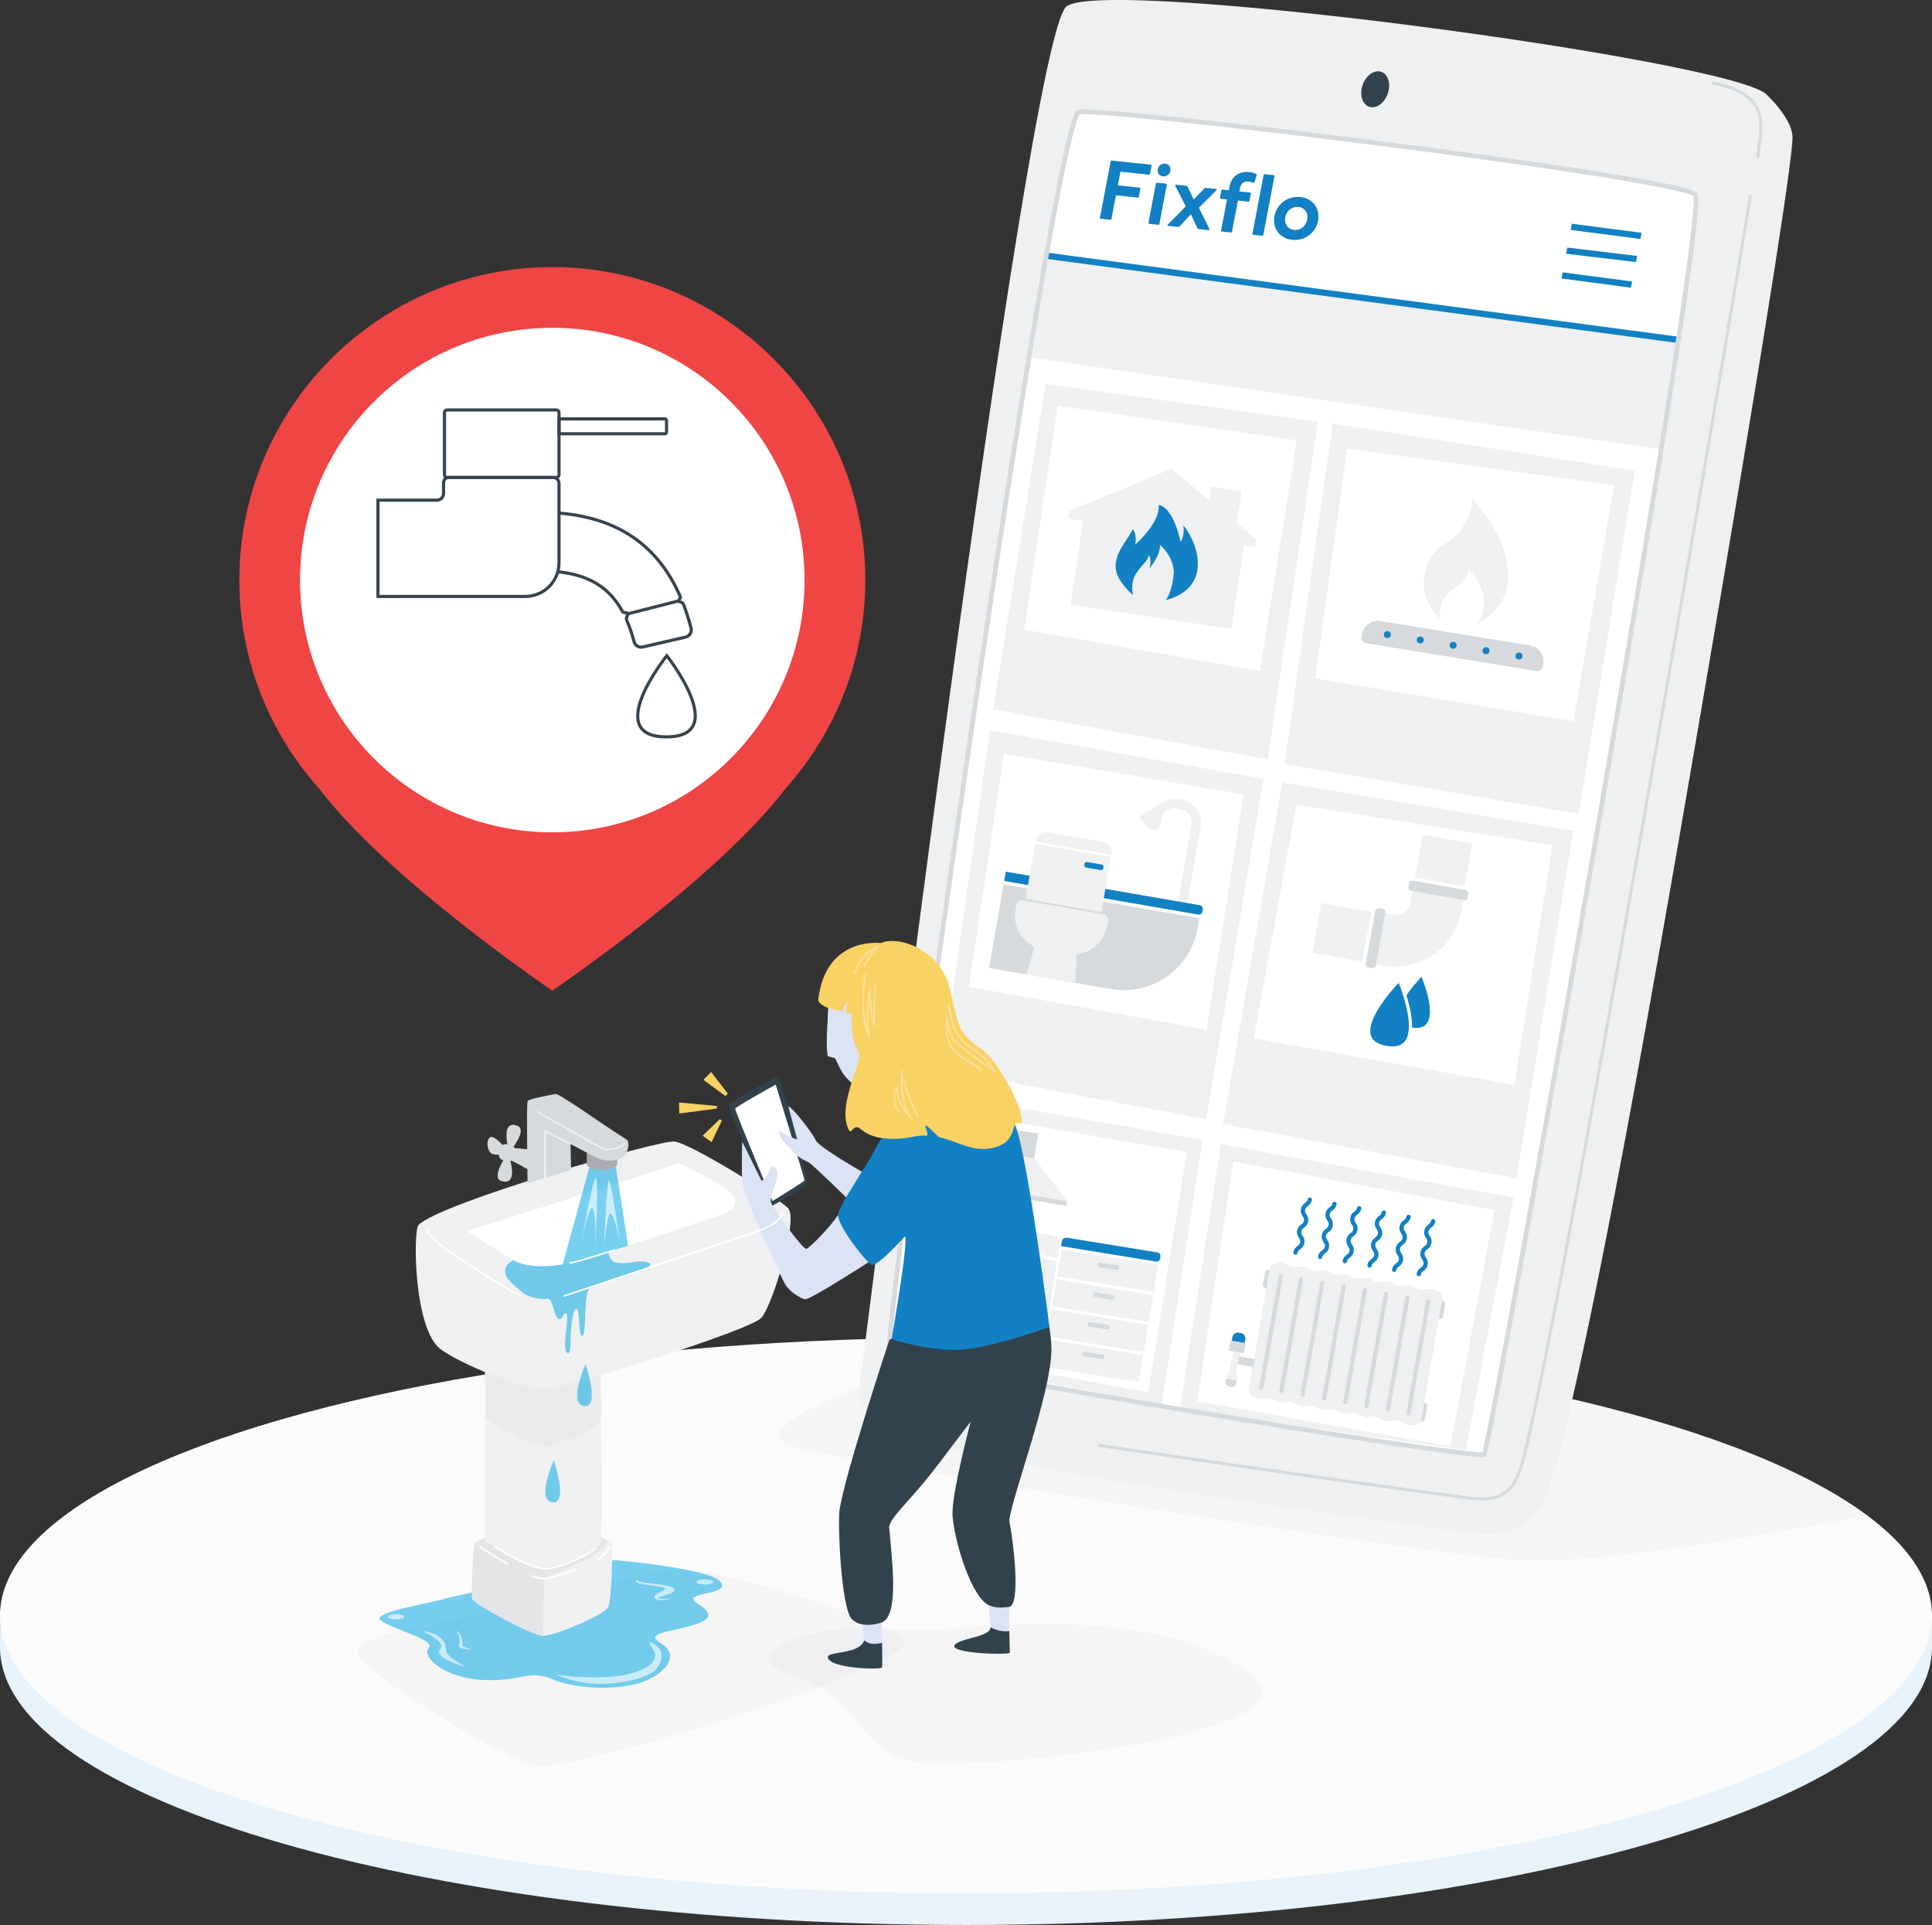 <?xml version="1.0" encoding="UTF-8"?><svg xmlns="http://www.w3.org/2000/svg" xmlns:xlink="http://www.w3.org/1999/xlink" viewBox="0 0 1228.12 1223.7"><rect x="0" y="0" width="1228.12" height="1223.7" fill="#333333" stroke="none"/><defs><clipPath id="clippath"><path d="m999.68,139.77c-.28.52-8.26,43.52-8.26,43.52l44.14,5.55,9.33-47.63-45.21-1.45Z" fill="none" stroke-width="0"/></clipPath></defs><g isolation="isolate"><g id="Layer_2"><g id="Layer_3"><path d="m1228.12,1047.02c0,97.57-274.92,176.67-614.06,176.67S0,1144.6,0,1047.02C0,1040.78.1,1023.93.1,1023.93c32.1-88.89,296.51-153.58,613.96-153.58s579.44,68.49,614.06,156.61v20.06Z" fill="#e7f2fa" stroke-width="0"/><ellipse cx="614.06" cy="1026.96" rx="614.06" ry="176.67" fill="#fbfbfb" stroke-width="0"/><path d="m624.09,850.32l-77.73,31.25s-74.17,27.81-43.82,37.57c30.35,9.76,392.29,67.51,460.8,72.57,48.77,3.6,162.31-16.53,223.67-28.42-87.68-65.26-306.15-111.78-562.92-112.97Z" fill="#31424d" mix-blend-mode="multiply" opacity=".03" stroke-width="0"/><path d="m524.62,1036.86c-25.93,5.53-56.19,16.78-18.86,28.94,37.33,12.16,41.27,44.06,70.2,53.25,28.94,9.19,276.15-15.05,217.44-56.44-58.71-41.39-164.97-29.12-194.78-26.98s-55.79-2.66-74.01,1.23Z" fill="#31424d" mix-blend-mode="multiply" opacity=".03" stroke-width="0"/><path d="m677.95,4.08c24.43-19.14,421.99,34,444.9,55.91,7.02,6.72,15.67,17.23,16.58,26.22,1.41,13.98-35.02,232.81-72.18,447.41-29.59,170.86-60.81,338.42-80.51,406.02-10.63,36.49-30.79,37.81-58.07,34.13-81.15-10.94-236.78-31.62-342.02-56.32-31.35-7.36-41.86-26.06-40.3-35.9,2.94-18.63,105.65-857.16,131.59-877.48Z" fill="#eff0f1" stroke-width="0"/><path d="m1112.72,124.1c-3.77,25.51-114.48,680.57-142.83,797.3-5.55,22.87-10.3,34.22-36.43,30.83-68.13-8.83-235.33-33.44-235.33-33.44" fill="none" stroke="#d6dadc" stroke-miterlimit="10" stroke-width="2"/><path d="m685.34,71.5c4.23-5.24,375.73,40.25,392.32,52.04,10,7.1-130.19,797.56-134.3,801.11-4.11,3.55-372.39-56.65-377.91-64.31-5.51-7.66,101.47-766.04,119.89-788.84Z" fill="#fff" stroke-width="0"/><ellipse cx="874.24" cy="56.79" rx="11.75" ry="8.45" transform="translate(534.03 864.12) rotate(-70.87)" fill="#31424d" stroke-width="0"/><g clip-path="url(#clippath)"><line x1="995.74" y1="143.79" x2="1055.39" y2="151.55" fill="none" stroke="#1281c4" stroke-miterlimit="10" stroke-width="4"/><line x1="992.52" y1="158.92" x2="1058.7" y2="166.87" fill="none" stroke="#1281c4" stroke-miterlimit="10" stroke-width="4"/><line x1="989.2" y1="174.59" x2="1065.58" y2="184.66" fill="none" stroke="#1281c4" stroke-miterlimit="10" stroke-width="4"/></g><path d="m766.28,119.41l6.89.73c.32.03.44.42.2.66l-11.26,11.22,6.69,13.55c.17.34-.14.75-.52.71l-6.61-.7c-.18-.02-.33-.13-.41-.29l-4.21-9.06-7.37,7.84c-.13.14-.32.21-.5.19l-6.74-.71c-.32-.03-.44-.42-.2-.66l11.52-11.75-6.69-13.12c-.14-.28.11-.63.43-.6l6.92.73c.18.02.33.12.4.28l4,8.4,6.95-7.25c.13-.14.31-.21.49-.19Z" fill="#1280c3" stroke-width="0"/><path d="m786.91,127.51l-3.76,19.78c-.06.3-.35.53-.65.49l-5.85-.62c-.3-.03-.5-.31-.44-.61l3.76-19.78-4.02-.43c-.3-.03-.5-.31-.44-.61l.89-4.69c.06-.3.35-.53.65-.49l4.08.43.49-2.56c1.09-5.72,5.51-9.8,12.65-9.05,1.9.2,3.24.74,4.34,1.26.23.11.34.38.26.63l-1.52,4.7c-.08.25-.36.37-.58.27-.87-.43-1.87-.68-2.92-.79-2.71-.29-4.97.72-5.61,4.1l-.41,2.15,6.86.73c.3.03.5.31.44.61l-.89,4.69c-.06.3-.35.53-.65.49l-6.67-.71Z" fill="#1280c3" stroke-width="0"/><path d="m705.86,139.68l-6.21-.66c-.3-.03-.5-.3-.44-.61l6.82-35.86c.06-.3.35-.53.65-.49l24.91,2.63c.3.03.5.31.44.61l-1,5.27c-.06.3-.35.53-.65.49l-18.15-1.92-1.65,8.68,13.89,1.47c.3.03.5.3.44.61l-1,5.27c-.06.3-.35.53-.65.49l-13.89-1.47-2.85,14.99c-.06.3-.35.53-.65.49Z" fill="#1280c3" stroke-width="0"/><path d="m735.97,107.66c.45-2.37,2.39-3.86,4.74-3.61,2.35.25,3.69,2.06,3.24,4.45-.45,2.37-2.41,3.83-4.76,3.58-2.35-.25-3.67-2.05-3.21-4.42Z" fill="#1280c3" stroke-width="0"/><path d="m730.03,141.68l4.76-25.03c.06-.3.35-.53.65-.49l5.85.62c.3.03.5.31.44.61l-4.76,25.03c-.06.3-.35.53-.65.49l-5.85-.62c-.3-.03-.5-.31-.44-.61Z" fill="#1280c3" stroke-width="0"/><path d="m802.39,149.89l-5.83-.62c-.3-.03-.5-.31-.44-.61l7.12-37.45c.06-.31.35-.53.65-.5l5.83.62c.3.03.5.31.44.61l-7.12,37.45c-.06.31-.35.53-.65.5Z" fill="#1280c3" stroke-width="0"/><path d="m826.58,125.24c7.98.84,12.75,7.37,11.29,15.08-1.47,7.73-8.49,12.99-16.46,12.14-7.95-.84-12.76-7.35-11.29-15.08,1.47-7.7,8.51-12.98,16.46-12.14Zm-3.98,20.91c4.08.43,7.57-2.37,8.37-6.56.79-4.17-1.51-7.57-5.6-8.01-4.06-.43-7.57,2.36-8.36,6.53-.8,4.19,1.53,7.6,5.59,8.03Z" fill="#1280c3" stroke-width="0"/><polygon points="654.02 227.12 1056.02 285.65 1066.89 216.07 665.09 162.54 654.02 227.12" fill="#eff0f1" stroke-width="0"/><line x1="665.09" y1="162.54" x2="1066.89" y2="216.07" fill="none" stroke="#1281c4" stroke-miterlimit="10" stroke-width="4"/><path d="m1117.25,100.27c1.7-17.19,10.93-40.36-29.12-47.63" fill="none" stroke="#d6dadc" stroke-miterlimit="10" stroke-width="2"/><polygon points="664.65 244.06 837.77 268.04 805.84 482.68 631.32 451.04 664.65 244.06" fill="#eff0f1" stroke-width="0"/><polygon points="847.16 269.23 816.52 485.66 1003.56 517.38 1039.2 299.18 847.16 269.23" fill="#eff0f1" stroke-width="0"/><polygon points="672.37 257.88 824.34 279.92 800.9 426.61 651.15 400.24 672.37 257.88" fill="#fff" stroke-width="0"/><polygon points="856.36 285.17 836.08 431.2 1000.22 458.43 1025.93 308.43 856.36 285.17" fill="#fff" stroke-width="0"/><polygon points="629.21 464.18 803.21 495.16 766.74 711.55 598.64 680.02 629.21 464.18" fill="#eff0f1" stroke-width="0"/><polygon points="815.11 497.22 777.43 714.53 963.99 749.14 1000.11 528.05 815.11 497.22" fill="#eff0f1" stroke-width="0"/><polygon points="638.24 479.3 790.52 504.97 766.91 654.59 615.86 627.27 638.24 479.3" fill="#fff" stroke-width="0"/><polygon points="824.09 511.54 796.98 660.08 962.63 689.65 986.83 537.3 824.09 511.54" fill="#fff" stroke-width="0"/><polygon points="596.89 695.5 764.46 724.55 738.44 893.1 574.56 861.72 596.89 695.5" fill="#eff0f1" stroke-width="0"/><polygon points="776.04 727.32 749.96 895.87 931.81 921.79 962.1 761.34 776.04 727.32" fill="#eff0f1" stroke-width="0"/><polygon points="603.98 706.41 754.41 732.34 729.91 884.93 582.28 858.24 603.98 706.41" fill="#fff" stroke-width="0"/><polygon points="783.96 738.33 761.13 890.76 921.95 919.48 950.02 769.21 783.96 738.33" fill="#fff" stroke-width="0"/><polygon points="797.8 347.55 679.12 329.66 679.87 324.72 744.59 297.98 798.54 342.61 797.8 347.55" fill="#eff0f1" stroke-width="0"/><rect x="684.24" y="333.51" width="103.44" height="58.99" transform="translate(62.35 -105.67) rotate(8.57)" fill="#eff0f1" stroke-width="0"/><rect x="767.55" y="310.65" width="19.66" height="28.61" transform="translate(57.14 -112.27) rotate(8.57)" fill="#eff0f1" stroke-width="0"/><path d="m720.22,378.27s-2.11-7.6,2.09-13.87c4.2-6.26,7.05-7.37,8.08-11.62,0,0,1.96,3.55.26,8.47,0,0,6.65-7.24,6.84-14.87,0,0,10.01,8.6,8.47,20.06-1.54,11.46-4.94,14.97-4.94,14.97,0,0,17.34-3.13,20.03-18.44,2.69-15.31-8.83-29.12-8.83-29.12,0,0,1.1,6.68-1.8,10.65,0,0-4.01-21.68-13.89-23.56,0,0,2.45,9.18-14.94,25.34,0,0,1.52-6.29-1.56-10.01-2.73,6.68-9.74,12.52-10.84,22.32-1.09,9.8,11.02,19.67,11.02,19.67Z" fill="#1281c4" stroke-width="0"/><path d="m935.8,317.41s27.05,25.66,22.16,55.62c-2.59,15.91-19.54,24.08-19.54,24.08,0,0,5.39-6.49,4.84-13.53-.68-8.63-3.14-15.28-9.82-21.52-1.37,11.23-15.88,12.65-17.54,22.82-1.66,10.17.14,8.83.14,8.83,0,0-13.49-10.05-10.49-28.41,3-18.36,15.71-18.52,22.69-28.02,8.4-11.44,7.57-19.86,7.57-19.86Z" fill="#eff0f1" stroke-width="0"/><path d="m875.54,402.53h96.45c5.58,0,10.11,4.53,10.11,10.11v1.8c0,1.91-1.55,3.45-3.45,3.45h-109.78c-1.91,0-3.45-1.55-3.45-3.45v-1.8c0-5.58,4.53-10.11,10.11-10.11Z" transform="translate(78.09 -143.37) rotate(9.26)" fill="#d6dadc" stroke-width="0"/><circle cx="881.9" cy="403.38" r="2.21" fill="#1281c4" stroke-width="0"/><circle cx="923.72" cy="410.2" r="2.21" fill="#1281c4" stroke-width="0"/><circle cx="965.55" cy="417.03" r="2.21" fill="#1281c4" stroke-width="0"/><circle cx="944.64" cy="413.61" r="2.21" fill="#1281c4" stroke-width="0"/><circle cx="902.81" cy="406.79" r="2.21" fill="#1281c4" stroke-width="0"/><path d="m685.34,71.5c4.23-5.24,375.73,40.25,392.32,52.04,10,7.1-130.19,797.56-134.3,801.11-4.11,3.55-372.39-56.65-377.91-64.31-5.51-7.66,101.47-766.04,119.89-788.84Z" fill="none" stroke="#d6dadc" stroke-miterlimit="10" stroke-width="3"/><path d="m879.34,613.81l-8.59-1.55,5.84-32.45,8.59,1.55c5.29.95,10.37-2.58,11.32-7.87l1.87-10.38,32.45,5.84-1.87,10.38c-4.17,23.18-26.42,38.65-49.6,34.48Z" fill="#eff0f1" stroke-width="0"/><rect x="895.21" y="562.72" width="38.23" height="6.52" rx="2.04" ry="2.04" transform="translate(114.66 -152.95) rotate(10.2)" fill="#d6dadc" stroke-width="0"/><rect x="855.28" y="593.14" width="38.23" height="6.52" rx="2.04" ry="2.04" transform="translate(132.59 1351.38) rotate(-79.8)" fill="#d6dadc" stroke-width="0"/><rect x="901.68" y="533.1" width="32.09" height="27.7" transform="translate(111.34 -153.85) rotate(10.2)" fill="#eff0f1" stroke-width="0"/><rect x="836.9" y="576.55" width="32.09" height="32.09" transform="translate(118.4 -141.66) rotate(10.2)" fill="#eff0f1" stroke-width="0"/><path d="m903.62,620.95s-28.13,28.27-6.28,32.2c21.85,3.93,6.28-32.2,6.28-32.2Z" fill="#1281c4" stroke-width="0"/><path d="m889.45,622.95s-37.43,37.62-8.36,42.85c29.08,5.23,8.36-42.85,8.36-42.85Z" fill="#1281c4" stroke="#fff" stroke-miterlimit="10" stroke-width="2"/><path d="m754.25,577.23l-5.83-1.01,8.83-50.98c1.05-6.07-1.93-8.88-4.61-10.18-4.38-2.11-10.41-1.25-13.17,1.87l-4.42-3.93c4.53-5.1,13.38-6.53,20.16-3.27,6.2,2.99,9.14,9.16,7.87,16.51l-8.83,50.98Z" fill="#eff0f1" stroke-width="0"/><path d="m632.43,572.54h126.31v6.33c0,26.28-21.34,47.62-47.62,47.62h-78.69v-53.95h0Z" transform="translate(112.45 -109.86) rotate(9.82)" fill="#d6dadc" stroke-width="0"/><path d="m637.91,564.93h125.18c1.27,0,2.3,1.03,2.3,2.3v1.42c0,1.27-1.03,2.3-2.3,2.3h-125.18v-6.02h0Z" transform="translate(107.15 -111.35) rotate(9.82)" fill="#1281c4" stroke-width="0"/><rect x="654.62" y="540.21" width="48.89" height="35.63" transform="translate(105.13 -107.65) rotate(9.82)" fill="#eff0f1" stroke-width="0"/><path d="m664.98,531.99h35.92c3.58,0,6.49,2.91,6.49,6.49v.86h-48.89v-.86c0-3.58,2.91-6.49,6.49-6.49Z" transform="translate(101.37 -108.64) rotate(9.82)" fill="#eff0f1" stroke-width="0"/><polygon points="683.41 624.78 652.54 619.43 659.63 594.81 685.01 599.2 683.41 624.78" fill="#eff0f1" stroke-width="0"/><path d="m647.17,576.62h52.42c1.87,0,3.39,1.52,3.39,3.39v3.35c0,12.04-9.77,21.81-21.81,21.81h-15.58c-12.04,0-21.81-9.77-21.81-21.81v-3.35c0-1.87,1.52-3.39,3.39-3.39Z" transform="translate(110.65 -106.2) rotate(9.82)" fill="#eff0f1" stroke-width="0"/><rect x="689.15" y="548.76" width="12.37" height="3.58" rx="1.58" ry="1.58" transform="translate(104.09 -110.53) rotate(9.82)" fill="#1281c4" stroke-width="0"/><path d="m736.26,511.84c-3.24,2.49-6.2,4.3-6.2,4.3,0,0,4.97,5.28,7.46,6.09,0,0,.76-2.42,2.54-5.91l-3.79-4.48Z" fill="#eff0f1" stroke-width="0"/><path d="m735.53,528.45s-4.05-1.17-6.69-3.38c-2.65-2.21-4.52-5.84-4.52-5.84l5.11-3.84,8.88,7.29-2.77,5.76Z" fill="#eff0f1" stroke-width="0"/><path d="m677.54,791.35h58.23c1.27,0,2.3,1.03,2.3,2.3v1.27c0,1.27-1.03,2.3-2.3,2.3h-61.17v-2.93c0-1.62,1.32-2.94,2.94-2.94Z" transform="translate(136.94 -103.26) rotate(9.26)" fill="#1281c4" stroke-width="0"/><rect x="593.77" y="795.19" width="73.35" height="67.66" transform="translate(141.54 -90.6) rotate(9.26)" fill="#eff0f1" stroke-width="0"/><rect x="673.07" y="799" width="62.14" height="17.45" transform="translate(139.07 -102.73) rotate(9.26)" fill="#eff0f1" stroke-width="0"/><rect x="669.96" y="818.07" width="62.14" height="17.45" transform="translate(142.1 -101.98) rotate(9.26)" fill="#eff0f1" stroke-width="0"/><rect x="666.85" y="837.15" width="62.14" height="17.45" transform="translate(145.13 -101.24) rotate(9.26)" fill="#eff0f1" stroke-width="0"/><rect x="663.74" y="856.22" width="62.14" height="17.45" transform="translate(148.15 -100.49) rotate(9.26)" fill="#eff0f1" stroke-width="0"/><path d="m605.73,780.15h63.12c2.82,0,5.11,2.29,5.11,5.11v8.56h-73.35v-8.56c0-2.82,2.29-5.11,5.11-5.11Z" transform="translate(134.87 -92.25) rotate(9.26)" fill="#eff0f1" stroke-width="0"/><rect x="600.94" y="803.75" width="58.99" height="50.55" transform="translate(141.54 -90.6) rotate(9.26)" fill="#d6dadc" stroke-width="0"/><circle cx="608.69" cy="782.32" r="2.33" fill="#1281c4" stroke-width="0"/><circle cx="616.39" cy="783.58" r="2.33" fill="#1281c4" stroke-width="0"/><circle cx="624.09" cy="784.83" r="2.33" fill="#1281c4" stroke-width="0"/><rect x="697.62" y="803.41" width="13.96" height="2.94" rx="1.3" ry="1.3" transform="translate(138.62 -102.84) rotate(9.26)" fill="#d6dadc" stroke-width="0"/><rect x="694.54" y="822.33" width="13.96" height="2.94" rx="1.3" ry="1.3" transform="translate(141.62 -102.1) rotate(9.26)" fill="#d6dadc" stroke-width="0"/><rect x="691.46" y="841.25" width="13.96" height="2.94" rx="1.3" ry="1.3" transform="translate(144.63 -101.36) rotate(9.26)" fill="#d6dadc" stroke-width="0"/><rect x="688.37" y="860.18" width="13.96" height="2.94" rx="1.3" ry="1.3" transform="translate(147.63 -100.62) rotate(9.26)" fill="#d6dadc" stroke-width="0"/><rect x="605.17" y="757.51" width="73.35" height="3.11" transform="translate(130.44 -93.35) rotate(9.26)" fill="#d6dadc" stroke-width="0"/><polygon points="678.29 763.43 605.89 751.63 634.26 732.48 657.47 736.26 678.29 763.43" fill="#eff0f1" stroke-width="0"/><rect x="635.38" y="718.6" width="23.51" height="15.87" transform="translate(125.27 -94.62) rotate(9.26)" fill="#d6dadc" stroke-width="0"/><rect x="617.88" y="798.52" width="34.62" height="2.65" transform="translate(136.91 -91.75) rotate(9.26)" fill="#1281c4" stroke-width="0"/><path d="m917.62,826.69h.47v11.94h-.47c-1.18,0-2.14-.96-2.14-2.14v-7.65c0-1.18.96-2.14,2.14-2.14Z" transform="translate(1676.02 1811.13) rotate(-170.06)" fill="#d6dadc" stroke-width="0"/><path d="m906.21,891.74h.47v11.94h-.47c-1.18,0-2.14-.96-2.14-2.14v-7.65c0-1.18.96-2.14,2.14-2.14Z" transform="translate(1642.15 1938.27) rotate(-170.06)" fill="#d6dadc" stroke-width="0"/><path d="m810.12,803.04c1.61-.63,2.63-.51,5.05-.09,3.37.59,3.13,1.96,6.5,2.55,3.37.59,3.61-.78,6.98-.19,3.37.59,3.13,1.96,6.5,2.55,3.37.59,3.61-.78,6.98-.19,3.37.59,3.13,1.96,6.5,2.55,3.37.59,3.61-.78,6.98-.19,3.37.59,3.13,1.96,6.5,2.55,3.37.59,3.61-.78,6.98-.19s3.13,1.96,6.5,2.55c3.37.59,3.61-.78,6.98-.19,3.37.59,3.13,1.96,6.5,2.55s3.61-.78,6.98-.19c3.37.59,3.13,1.96,6.5,2.55s3.74-.76,7.11-.17l3.33.64c2.54.87,4.31,3.16,3.82,5.92l-13.33,76.04c-.48,2.76-2.81,4.1-5.66,4.1l-3.27-.52c-3.37-.59-3.26-1.98-6.63-2.58s-3.61.78-6.98.19c-3.37-.59-3.13-1.96-6.5-2.55-3.37-.59-3.61.78-6.98.19-3.37-.59-3.13-1.96-6.5-2.55-3.37-.59-3.61.78-6.98.19s-3.13-1.96-6.5-2.55c-3.37-.59-3.61.78-6.98.19-3.37-.59-3.13-1.96-6.5-2.55-3.37-.59-3.61.78-6.98.19-3.37-.59-3.13-1.96-6.5-2.55-3.37-.59-3.61.78-6.98.19-3.37-.59-3.13-1.96-6.5-2.55-3.37-.59-3.61.78-6.98.19-2.42-.42-3.41-.66-4.72-1.8h0c-1.19-1.13-1.86-2.78-1.56-4.45l13.24-75.52c.36-2.04,1.2-3.37,3.11-4.32Z" fill="#eff0f1" stroke-width="0"/><path d="m786.81,847.28h1.51c1.88,0,3.4,1.52,3.4,3.4v2.46h-8.31v-2.46c0-1.88,1.52-3.4,3.4-3.4Z" transform="translate(158.64 -123.22) rotate(9.94)" fill="#1281c4" stroke-width="0"/><path d="m805.53,807.05h.47v11.94h-.47c-1.18,0-2.14-.96-2.14-2.14v-7.65c0-1.18.96-2.14,2.14-2.14Z" transform="translate(152.47 -126.74) rotate(9.94)" fill="#d6dadc" stroke-width="0"/><rect x="781.63" y="853.05" width="9.73" height="6.49" transform="translate(159.67 -122.94) rotate(9.94)" fill="#d6dadc" stroke-width="0"/><rect x="779.73" y="874.3" width="6.78" height="2.5" transform="translate(162.95 -122.07) rotate(9.94)" fill="#eff0f1" stroke-width="0"/><path d="m781.88,876.74h1.23c1.53,0,2.77,1.24,2.77,2.77v2.01h-6.78v-2.01c0-1.53,1.24-2.77,2.77-2.77Z" transform="translate(1401.43 1880.18) rotate(-170.06)" fill="#d6dadc" stroke-width="0"/><rect x="782.45" y="859.38" width="4.37" height="15.05" transform="translate(161.48 -122.46) rotate(9.94)" fill="#eff0f1" stroke-width="0"/><rect x="787.15" y="863.11" width="9.88" height="5.07" transform="translate(161.37 -123.77) rotate(9.94)" fill="#d6dadc" stroke-width="0"/><path d="m801.93,883.32c-.12.01-.24,0-.36-.01-.74-.13-1.23-.83-1.1-1.56l12.48-71.18c.13-.74.83-1.23,1.56-1.1.74.13,1.23.83,1.1,1.56l-12.48,71.18c-.11.61-.61,1.06-1.2,1.11Z" fill="#d6dadc" stroke-width="0"/><path d="m814.67,885.56c-.12.01-.24,0-.36-.01-.74-.13-1.23-.83-1.1-1.56l12.48-71.18c.13-.74.83-1.23,1.56-1.1.74.13,1.23.83,1.1,1.56l-12.48,71.18c-.11.61-.61,1.06-1.2,1.11Z" fill="#d6dadc" stroke-width="0"/><path d="m828.2,887.93c-.12.01-.24,0-.36-.01-.74-.13-1.23-.83-1.1-1.56l12.48-71.18c.13-.74.83-1.23,1.56-1.1.74.13,1.23.83,1.1,1.56l-12.48,71.18c-.11.61-.61,1.06-1.2,1.11Z" fill="#d6dadc" stroke-width="0"/><path d="m841.88,890.33c-.12.01-.24,0-.36-.01-.74-.13-1.23-.83-1.1-1.56l12.48-71.18c.13-.74.83-1.23,1.56-1.1.74.13,1.23.83,1.1,1.56l-12.48,71.18c-.11.61-.61,1.06-1.2,1.11Z" fill="#d6dadc" stroke-width="0"/><path d="m855.26,892.67c-.12.01-.24,0-.36-.01-.74-.13-1.23-.83-1.1-1.56l12.48-71.18c.13-.74.83-1.23,1.56-1.1.74.13,1.23.83,1.1,1.56l-12.48,71.18c-.11.61-.61,1.06-1.2,1.11Z" fill="#d6dadc" stroke-width="0"/><path d="m868.69,895.03c-.12.01-.24,0-.36-.01-.74-.13-1.23-.83-1.1-1.56l12.48-71.18c.13-.74.83-1.23,1.56-1.1.74.13,1.23.83,1.1,1.56l-12.48,71.18c-.11.61-.61,1.06-1.2,1.11Z" fill="#d6dadc" stroke-width="0"/><path d="m882.37,897.43c-.12.01-.24,0-.36-.01-.74-.13-1.23-.83-1.1-1.56l12.48-71.18c.13-.74.83-1.23,1.56-1.1.74.13,1.23.83,1.1,1.56l-12.48,71.18c-.11.61-.61,1.06-1.2,1.11Z" fill="#d6dadc" stroke-width="0"/><path d="m895.5,899.73c-.12.01-.24,0-.36-.01-.74-.13-1.23-.83-1.1-1.56l12.48-71.18c.13-.74.83-1.23,1.56-1.1.74.13,1.23.83,1.1,1.56l-12.48,71.18c-.11.61-.61,1.06-1.2,1.11Z" fill="#d6dadc" stroke-width="0"/><path d="m823.62,797.58c-.12.01-.24,0-.36-.01-.74-.13-1.23-.83-1.1-1.56.39-2.23,1.65-3.2,2.66-3.99.87-.67,1.44-1.12,1.65-2.32.21-1.2-.18-1.81-.76-2.74-.68-1.08-1.53-2.43-1.14-4.65.39-2.23,1.65-3.2,2.66-3.99.87-.67,1.44-1.12,1.65-2.32.21-1.2-.18-1.81-.76-2.74-.68-1.08-1.53-2.43-1.14-4.65.39-2.23,1.65-3.2,2.66-3.99.87-.67,1.44-1.12,1.65-2.32.13-.74.83-1.23,1.56-1.1s1.23.83,1.1,1.56c-.39,2.23-1.65,3.2-2.66,3.99-.87.67-1.44,1.12-1.65,2.32-.21,1.2.18,1.81.76,2.74.68,1.08,1.53,2.43,1.14,4.65-.39,2.23-1.65,3.2-2.66,3.99-.87.67-1.44,1.12-1.65,2.32-.21,1.2.18,1.81.76,2.74.68,1.08,1.53,2.43,1.14,4.65-.39,2.23-1.65,3.2-2.66,3.99-.87.67-1.44,1.12-1.65,2.32-.11.61-.61,1.06-1.2,1.11Z" fill="#1281c4" stroke-width="0"/><path d="m839.3,800.33c-.12.01-.24,0-.36-.01-.74-.13-1.23-.83-1.1-1.56.39-2.23,1.65-3.2,2.66-3.99.87-.67,1.44-1.12,1.65-2.32.21-1.2-.18-1.81-.76-2.74-.68-1.08-1.53-2.43-1.14-4.65.39-2.23,1.65-3.2,2.66-3.99.87-.67,1.44-1.12,1.65-2.32.21-1.2-.18-1.81-.76-2.74-.68-1.08-1.53-2.43-1.14-4.65.39-2.23,1.65-3.2,2.66-3.99.87-.67,1.44-1.12,1.65-2.32.13-.74.83-1.23,1.56-1.1.74.13,1.23.83,1.1,1.56-.39,2.23-1.65,3.2-2.66,3.99-.87.67-1.44,1.12-1.65,2.32-.21,1.2.18,1.81.76,2.74.68,1.08,1.53,2.43,1.14,4.65-.39,2.23-1.65,3.2-2.66,3.99-.87.67-1.44,1.12-1.65,2.32-.21,1.2.18,1.81.76,2.74.68,1.08,1.53,2.43,1.14,4.65-.39,2.23-1.65,3.2-2.66,3.99-.87.67-1.44,1.12-1.65,2.32-.11.61-.61,1.06-1.2,1.11Z" fill="#1281c4" stroke-width="0"/><path d="m854.98,803.08c-.12.01-.24,0-.36-.01-.74-.13-1.23-.83-1.1-1.56.39-2.23,1.65-3.2,2.66-3.99.87-.67,1.44-1.12,1.65-2.32.21-1.2-.18-1.81-.76-2.74-.68-1.08-1.53-2.43-1.14-4.65.39-2.23,1.65-3.2,2.66-3.99.87-.67,1.44-1.12,1.65-2.32.21-1.2-.18-1.81-.76-2.74-.68-1.08-1.53-2.43-1.14-4.65s1.65-3.2,2.66-3.99c.87-.67,1.44-1.12,1.65-2.32.13-.74.83-1.23,1.56-1.1.74.13,1.23.83,1.1,1.56-.39,2.23-1.65,3.2-2.66,3.99-.87.67-1.44,1.12-1.65,2.32-.21,1.2.18,1.81.76,2.74.68,1.08,1.53,2.43,1.14,4.65-.39,2.23-1.65,3.2-2.66,3.99-.87.67-1.44,1.12-1.65,2.32-.21,1.2.18,1.81.76,2.74.68,1.08,1.53,2.43,1.14,4.65-.39,2.23-1.65,3.2-2.66,3.99-.87.67-1.44,1.12-1.65,2.32-.11.61-.61,1.06-1.2,1.11Z" fill="#1281c4" stroke-width="0"/><path d="m870.66,805.83c-.12.01-.24,0-.36-.01-.74-.13-1.23-.83-1.1-1.56.39-2.23,1.65-3.2,2.66-3.99.87-.67,1.44-1.12,1.65-2.32.21-1.2-.18-1.81-.76-2.74-.68-1.08-1.53-2.43-1.14-4.65.39-2.23,1.65-3.2,2.66-3.99.87-.67,1.44-1.12,1.65-2.32.21-1.2-.18-1.81-.76-2.74-.68-1.08-1.53-2.43-1.14-4.65.39-2.23,1.65-3.2,2.66-3.99.87-.67,1.44-1.12,1.65-2.32.13-.74.83-1.23,1.56-1.1.74.13,1.23.83,1.1,1.56-.39,2.23-1.65,3.2-2.66,3.99-.87.67-1.44,1.12-1.65,2.32-.21,1.2.18,1.81.76,2.74.68,1.08,1.53,2.43,1.14,4.65-.39,2.23-1.65,3.2-2.66,3.99-.87.67-1.44,1.12-1.65,2.32-.21,1.2.18,1.81.76,2.74.68,1.08,1.53,2.43,1.14,4.65-.39,2.23-1.65,3.2-2.66,3.99-.87.67-1.44,1.12-1.65,2.32-.11.61-.61,1.06-1.2,1.11Z" fill="#1281c4" stroke-width="0"/><path d="m886.34,808.58c-.12.01-.24,0-.36-.01-.74-.13-1.23-.83-1.1-1.56.39-2.23,1.65-3.2,2.66-3.99.87-.67,1.44-1.12,1.65-2.32.21-1.2-.18-1.81-.76-2.74-.68-1.08-1.53-2.43-1.14-4.65.39-2.23,1.65-3.2,2.66-3.99.87-.67,1.44-1.12,1.65-2.32.21-1.2-.18-1.81-.76-2.74-.68-1.08-1.53-2.43-1.14-4.65.39-2.23,1.65-3.2,2.66-3.99.87-.67,1.44-1.12,1.65-2.32.13-.74.83-1.23,1.56-1.1.74.13,1.23.83,1.1,1.56-.39,2.23-1.65,3.2-2.66,3.99-.87.67-1.44,1.12-1.65,2.32s.18,1.81.76,2.74c.68,1.08,1.53,2.43,1.14,4.65-.39,2.23-1.65,3.2-2.66,3.99-.87.67-1.44,1.12-1.65,2.32-.21,1.2.18,1.81.76,2.74.68,1.08,1.53,2.43,1.14,4.65-.39,2.23-1.65,3.2-2.66,3.99-.87.67-1.44,1.12-1.65,2.32-.11.61-.61,1.06-1.2,1.11Z" fill="#1281c4" stroke-width="0"/><path d="m902.02,811.33c-.12.01-.24,0-.36-.01-.74-.13-1.23-.83-1.1-1.56.39-2.23,1.65-3.2,2.66-3.99.87-.67,1.44-1.12,1.65-2.32.21-1.2-.18-1.81-.76-2.74-.68-1.08-1.53-2.43-1.14-4.65.39-2.23,1.65-3.2,2.66-3.99.87-.67,1.44-1.12,1.65-2.32.21-1.2-.18-1.81-.76-2.74-.68-1.08-1.53-2.43-1.14-4.65.39-2.23,1.65-3.2,2.66-3.99.87-.67,1.44-1.12,1.65-2.32.13-.74.83-1.23,1.56-1.1.74.13,1.23.83,1.1,1.56-.39,2.23-1.65,3.2-2.66,3.99-.87.67-1.44,1.12-1.65,2.32-.21,1.2.18,1.81.76,2.74.68,1.08,1.53,2.43,1.14,4.65-.39,2.23-1.65,3.2-2.66,3.99-.87.67-1.44,1.12-1.65,2.32-.21,1.2.18,1.81.76,2.74.68,1.08,1.53,2.43,1.14,4.65-.39,2.23-1.65,3.2-2.66,3.99-.87.67-1.44,1.12-1.65,2.32-.11.61-.61,1.06-1.2,1.11Z" fill="#1281c4" stroke-width="0"/><path d="m257.01,1037.06s-31.54,4.04-29.7,14.24,87.63,64.47,111.1,70.92c23.47,6.44,248.13-65.02,236.8-79.12-11.33-14.1-123.05-47-141.72-45.74s-176.49,39.72-176.49,39.72" fill="#31424d" mix-blend-mode="multiply" opacity=".03" stroke-width="0"/></g><g id="Layer_2-2"><path d="m283.47,1016.05c-8.26,3-47.68,8.56-41.5,13.96,6.18,5.39,35.44,12.22,30.59,17.61-4.85,5.4,9.48,18.98,34.19,20.3s29.34-6.96,44.56-.35,46.1,7.5,61.1,0c15-7.5,17.65-17.11,7.5-23.11s4.85-7.09,16.76-10.3c11.91-3.2,19.85-6.56,7.06-14.59-12.79-8.03,20.73-4.94,14.56-13.76-6.18-8.82-67.67-14.11-67.67-14.11l-107.15,24.35Z" fill="#00a6e3" opacity=".53" stroke-width="0"/><path d="m308.24,977.39c-3.07,2.3-5.8,1.64-6.57,4.27s-2.41,31.89-1.43,34.85,37.72,23.34,45.16,23.34,39.25-13.43,41.31-18.41c2.17-5.27,3.04-40.09,1.97-41.1-1.28-1.2-6.94-2.96-6.94-2.96h-73.51Z" fill="#eff0f1" stroke-width="0"/><path d="m381.78,977.24l-73.54.15c-3.07,2.3-5.8,1.64-6.57,4.27s-2.41,31.89-1.43,34.85c.99,2.96,37.66,23.31,45.14,23.34-.1-7.13.03-35.34,1.3-36.42,1.35-1.15,27.81-12.19,33.2-16.33,8.81-6.76,5.03-8.59,4.41-8.89-1.85-.9-2.51-.98-2.51-.98Z" fill="#e3e5e7" stroke-width="0"/><path d="m308.24,869.33v110.24s29.74,19.71,40.66,17.63c10.65-2.03,29.34-9.63,32.34-15.63s0-116.24,0-116.24l-73,4Z" fill="#eff0f1" stroke-width="0"/><path d="m308.24,768.62v133s33,21,43,17,27-9,30-15,0-139,0-139l-73,4Z" fill="#31424d" mix-blend-mode="multiply" opacity=".03" stroke-width="0"/><path d="m266.06,778.65c-3.54,3.54-3.18,66.12,14,79,12,9,52,26,67,25s130-37,137-45c7-8,23.82-62.73,16.82-69.73-7-7-62.2-41.27-72.2-42.27s-148.61,39-162.61,53Z" fill="#eff0f1" stroke-width="0"/><path d="m390.56,794.63c25.91-8.27,61.74-20.28,68.11-22.46,8.42-2.88,14.63-9.53,0-18.3-15.18-9.09-27.05-14.29-27.05-14.29l-134.35,43.01s23.5,15.52,30.15,19.07c5.82,3.1,18.09,4.85,34.99,1.23" fill="#fff" stroke-width="0"/><path d="m271.28,781.08c.53,3.33,6.13,8.41,10.33,11.56,4.2,3.15,41.15,28.2,50.44,31.18" fill="none" stroke="#fff" stroke-linecap="round" stroke-miterlimit="10"/><path d="m412.86,802.89c-5.85-3.21-19.74,2.91-23.86-1.77-1.88-2.14-2.04-4.05-2.08-5.33-.03.01-.06.02-.09.03l12.46-3.99-7.87-50.32-16.82.5-16.9,61.77c-14.46,2.38-25.01.7-30.27-2.11-.34-.18-.73-.4-1.16-.64-13.15,7.76,2.28,17.05,5.1,19.99,3.83,4.01,13.6,5.25,16.65,4.55,3.04-.69,3.94,9.96,6.54,12.54,2.6,2.58,3.77-5.15,5.64-3.04,1.87,2.11-3.04,21.16,0,24.63,3.04,3.46,2.48-10.11,2.48-10.11,0,0,.79-17.02,3.6-17.52s.94,17.99,3.98,17.05c3.04-.94-.11-29.14,5.57-31.04,5.69-1.91,42.87-11.97,37.02-15.18Z" fill="#00a6e3" opacity=".53" stroke-width="0"/><path d="m392.31,729.91h-19.32v9.81h.03c-.01.08-.03.16-.03.24,0,2.04,4.32,3.69,9.66,3.69s9.66-1.65,9.66-3.69c0-.08-.02-.16-.03-.24h.03v-9.81Z" fill="#aaacb2" stroke-width="0"/><path d="m353.08,695.46s-16.99,2.96-17.73,4.43,0,52.29,0,52.29l27.65-8.53-.32-16.42s13.73,7.37,16.39,8.67c7.51,3.68,17.02,1.52,19.08-2.76.75-1.56,2.57-7.3,0-8.87-13.06-7.96-42.85-29.55-45.07-28.82Z" fill="#d6dadc" stroke-width="0"/><path d="m341.26,706.54s38.32,22.01,42.07,23.57,13.01-.81,13.92-3.69" fill="none" stroke="#eff0f1" stroke-miterlimit="10"/><polyline points="362.69 727.23 346.57 718.82 346.43 718.82 346.43 748.76" fill="none" stroke="#eff0f1" stroke-miterlimit="10"/><path d="m325.87,729.71l10.97,1.01s7.63-.89,6.79,8.25c-.77,8.28-8.31,3.93-8.31,3.93l-11.12-5.59,1.68-7.6Z" fill="#d6dadc" stroke-width="0"/><path d="m321.82,730.63s-8.07-10.32-10.67-7.41c-2.6,2.9-.95,8.88,1.53,10.18s8.18.05,8.18.05" fill="#d6dadc" stroke-width="0"/><path d="m322.73,728.23s-3.95-16.27,5.96-12.68c6.54,2.37-2.82,14.16-2.82,14.16" fill="#d6dadc" stroke-width="0"/><path d="m324.19,737.31s5.36,16.7-5.57,13.42c-6.24-1.87,2.36-14.96,2.36-14.96" fill="#d6dadc" stroke-width="0"/><path d="m327.78,732.84s12.02-1.2,11.22,7.29c-.67,7.15-9.52.29-12.01-4.2" fill="#d6dadc" stroke-width="0"/><path d="m327.49,734.2c-.73,2.75-2.89,4.55-4.83,4.04-.35-.09-2.99-.65-3.28-.87-1.28-1,.5-2.79,1.1-5.03s-.07-4.7,1.55-4.91c.35-.05,2.94.78,3.28.87,1.94.51,2.91,3.16,2.18,5.9Z" fill="#d6dadc" stroke-width="0"/><ellipse cx="320.7" cy="732.39" rx="5.14" ry="3.63" transform="translate(-469.51 854.09) rotate(-75.11)" fill="#d6dadc" stroke-width="0"/><path d="m369.28,790.91s7.55-42.19,9.5-42.04c1.95.14-.36,44.16-.36,44.16,0,0,.69-25.4-2.09-24.93s-7.05,22.81-7.05,22.81Z" fill="#fff" opacity=".61" stroke-width="0"/><path d="m394.07,789.43s-5.65-39.65-7.02-39.23c-1.37.42-3.04,41.28-3.04,41.28,0,0,2.14-19.25,3.63-19.87,2.77-1.14,6.43,17.82,6.43,17.82Z" fill="#fff" opacity=".61" stroke-width="0"/><path d="m372.26,867.18s-11.46,25.05-.97,26.6.97-26.6.97-26.6Z" fill="#00a6e3" opacity=".53" stroke-width="0"/><path d="m352.07,928.34s-11.46,25.05-.97,26.6.97-26.6.97-26.6Z" fill="#00a6e3" opacity=".53" stroke-width="0"/><path d="m641.9,1050.81c-4.98,1.33-36.23.02-35.26-4.52s21.83-5.53,22.83-11c1-5.47,12.15,1.51,12.15,1.51l.28,14.01Z" fill="#31424d" stroke-width="0"/><path d="m641.61,1036.8l.11-18.74-14.44-9.43,2.44,25.86s5.81,3.34,11.89,2.31Z" fill="#dbe3f4" stroke-width="0"/><path d="m490.57,766.74s22.83-13.08,22.83-14.51-15.93-68.73-19.5-67.66-29.72,15.77-30.68,17.93,27.35,64.23,27.35,64.23Z" fill="#31424d" stroke-width="0"/><path d="m493.11,689.47s18.54,60.45,18.33,60.98-20.38,13.09-20.38,13.09c0,0-23.96-57.64-23.74-58.8s25.8-15.27,25.8-15.27Z" fill="#fff" stroke-width="0"/><path d="m532.71,772.45c-5.85,8.56-17.72,20.45-19.99,21.4-2.27.95-21.77-26.4-22.72-29.72s4.76-14.03,4.28-18.31-4.02-5.47-4.39-3.8-3.94,8.56-5.84,8.56l-12.25-24.92s-.52,18.47.04,25.97,24.58,60.76,27.67,65.41c3.09,4.64,9.27,8.21,12.13,8.92,2.85.71,40.42-23.53,40.42-23.53l-7.36-36.83-11.98,6.86Z" fill="#dbe3f4" stroke-width="0"/><path d="m549.34,1042.72l11.38,1.53s.22,14.21,0,15.72-29.42.9-33.94-5.12,19.22-2.03,22.56-12.13Z" fill="#31424d" stroke-width="0"/><path d="m560.71,1026.71v17.55s-3.54,1.1-6.54.66c-2.85-.42-4.84-2.2-4.84-2.2l-2.49-16.73,13.87.72Z" fill="#dbe3f4" stroke-width="0"/><path d="m668.37,856.43c.63,29.09-28.47,103.53-26.65,111.44s7.96,53.66-.68,53.73c-2.43.02-6.97,1.21-12.65-1.23-10.93-5.59-21.5-39.55-22.86-56.64-1.03-12.92,11.52-60.11,11.52-60.11,0,0-19.59,25.98-25.16,33.09-13,16.62-27.12,29.07-26.65,34.37,1.87,21.37,6.16,54.33-4.03,60.03,0,0-12.16,4.96-19.43-1.54-7.27-6.5-9.34-62.01-8.1-69.85,3.81-24.08,31.68-108.02,31.68-108.02l89.54-45.61s12.96,27.21,13.45,50.34Z" fill="#31424d" stroke-width="0"/><path d="m620.61,684.57c6.83-.46,19.82,18.29,24.96,31.35,7.79,19.81,21.54,127.57,21.54,127.57,0,0-38.01,14.11-58.41,14.6-20.4.5-41.9-6.88-41.9-6.88,0,0,11.48-65.92,8.28-65.18,0,0-17.61,20.05-21.34,17.81-3.73-2.24-23.07-26.63-20.84-32.71,3.84-10.49,18.29-30.44,22.52-38.96,4.23-8.51,10.96-17.49,15.44-22.74,4.48-5.24,30.11-23.56,49.76-24.87Z" fill="#1281c4" stroke-width="0"/><path d="m588.81,632.43c-1.9-17.04-19.86-33.6-35.24-31.88-8.7.97-15.98,6.27-20.31,13.77,0,0,0,0,0,0,0,.02-.02.04-.03.05-1.16,2.02-2.11,4.19-2.81,6.49-5.41,15.41-6.48,39.64,2.19,55.44,0,0,0,0,0,.01,4.99,12.01,16.49,19.83,28.89,18.44,15.38-1.72,26.3-16.92,24.39-33.96,0,0,5.93-17.62,2.9-28.37Z" fill="#dbe3f4" stroke-width="0"/><path d="m582.34,617.72c11.89,20.43,10.97,43.95,12.25,47.44,1.29,3.49,12.55,24.06,12.89,25.9s-21.76,19.16-29.03,17.51c0,0-6.1-12.47-11.85-22.57-5.75-10.1,15.74-68.27,15.74-68.27Z" fill="#dbe3f4" stroke-width="0"/><path d="m528.39,627.97c-1.78,11.11-4,35.54-2.16,43.43l8.3,2.39-6.14-45.82Z" fill="#dbe3f4" stroke-width="0"/><path d="m501.06,703.14c3.46,1.6,15.76,17.49,17.47,21.71,1.71,4.21,29.33,19.97,29.33,19.97l-10.02,16.28s-21.88-21.39-23.89-22.25c-9.21-3.95-11.05-9.03-13.04-10.45-2.4-1.72-6.99-8.77-5.87-9.42s8.28,4.93,11.69,5.25l-5.67-21.08Z" fill="#dbe3f4" stroke-width="0"/><path d="m520.1,635.78s.3,4.81,15.22,7.03c.78.12.69-3.5,3.33-5.85.41-.36-1.55,6.68-.76,6.82,2.05.36,4.33.69,6.87.98l15.07-45.25s-35.08-4.7-39.72,36.27Z" fill="#f9d264" stroke-width="0"/><path d="m557.95,600.54c10.75-7.32,39.6,2.39,45.71,27.44,6.12,25.04,4.53,27.74,19.66,38.57,18.67,13.36,31.86,54.45,11.58,62-14.59,5.43-24.19-2.44-37.37-5.5-1.38-.32-7.58-7.39-9.05-7.58s2.85,6.75.21,6.45-5.61.19-8.72.81c-20.46,4.06-40.34-1.46-36.97-20.19s6.61-26.35,1.31-36.88-1.68-29.88-1.68-29.88l15.32-35.22Z" fill="#f9d264" stroke-width="0"/><polygon points="461.11 696.75 447.15 686.43 452.05 681.44 462.63 695.2 461.11 696.75" fill="#f9d264" stroke-width="0"/><polygon points="455.75 704.69 431.78 707.84 431.65 700.84 455.72 703.08 455.75 704.69" fill="#f9d264" stroke-width="0"/><polygon points="458.86 712.39 452.32 726.03 446.65 721.94 457.53 711.43 458.86 712.39" fill="#f9d264" stroke-width="0"/><path d="m550.05,368.75c0-109.71-89.25-198.96-198.96-198.96s-198.96,89.25-198.96,198.96c0,50.91,19.24,97.4,50.81,132.62,43.47,57.47,148.16,128.39,148.16,128.39,0,0,104.7-70.93,148.16-128.4,31.56-35.23,50.8-81.71,50.8-132.62Z" fill="#ef4545" stroke-width="0"/><circle cx="351.08" cy="368.75" r="160.36" fill="#fff" stroke-width="0"/><path d="m408.58,411.26c-2.44.56-4.88-.93-5.52-3.35-1.34-5.05-2.89-9.62-4.69-13.73-.28-.64-.26-1.37.07-1.98.39-.72.83-1.66.66-2.01-.49-1.01-2.93-.62-3.29-1.28-9.99-18.4-26.26-26-52.76-26h-74.3v-37.24h74.3c44.3,0,73.77,17.63,89.46,53.72.4.92-1.34,1.82-.95,2.77.08.2.92.53,1.62.77.6.21,1.07.67,1.3,1.26,1.82,4.73,3.42,9.75,4.81,15.07.66,2.54-.89,5.13-3.44,5.72l-27.25,6.29Z" fill="none" stroke="#37444f" stroke-miterlimit="10" stroke-width="2"/><line x1="399.1" y1="390.19" x2="431.12" y2="382.04" fill="none" stroke="#37444f" stroke-miterlimit="10" stroke-width="2"/><path d="m351.58,303.52h-66.29c-1.85,0-3.34,1.5-3.34,3.34v6.86c0,2.33-1.89,4.22-4.22,4.22h-37.46s0,61.21,0,61.21h93.63c11.85,0,21.45-9.6,21.45-21.45v-50.42c0-2.08-1.69-3.77-3.77-3.77Z" fill="#fff" stroke="#37444f" stroke-miterlimit="10" stroke-width="2"/><rect x="282.53" y="260.6" width="72.82" height="42.92" rx="1.66" ry="1.66" fill="none" stroke="#37444f" stroke-miterlimit="10" stroke-width="2"/><path d="m355.35,266.26h67.29c.59,0,1.06.48,1.06,1.06v7.37c0,.59-.48,1.06-1.06,1.06h-67.29v-9.49h0Z" fill="none" stroke="#37444f" stroke-miterlimit="10" stroke-width="2"/><path d="m423.87,416.83s-41.42,51.59-.27,51.59.27-51.59.27-51.59Z" fill="none" stroke="#37444f" stroke-miterlimit="10" stroke-width="2"/><path d="m546.22,670.47c.9,6.52-12.64,30.01-7.69,45.23,2.9,8.93,2.9-2.99,8.96,2.22,4.99,4.29,8.11-36.4,8.11-36.4l-9.37-11.05Z" fill="#f9d264" stroke-width="0"/><path d="m637.29,683.28c10.35,15.32,14,31.28,11.64,30.88s-3.51-.58-4.47,2.61-3.46-10.36-3.46-10.36l-3.71-23.13Z" fill="#f9d264" stroke-width="0"/><path d="m543.09,619.23s3.96-13.95,14.86-16.96c0,0-5.9,4.79-8.71,12.48" fill="none" stroke="#f9e0a0" stroke-miterlimit="10"/><path d="m550.05,619.23s-4.48,21.68,2.01,38.64c0,0-1.88-18.43.91-28.11,0,0,.3,14.98,2.62,21.12,0,0-.04-21.42,1.24-26.11" fill="none" stroke="#f9e0a0" stroke-miterlimit="10"/><path d="m603.06,638.55c1.58,9.2,2.96,20.27,14.22,27.38,0,0,9.26,5.83,15.21,15.21,0,0-12.05-8.3-18.57-13.43-6.52-5.14-9.88-6.09-11.85-20.03,0,0-2.23,14.5,5.41,21.22s15.34,8.49,16.52,12.25" fill="none" stroke="#f9e0a0" stroke-miterlimit="10"/><path d="m583.45,709.79c-3.78-7.91-10.09-22.24-10.09-29.46,0,0-2.18,18.57,5.04,29.46,0,0-7.8-6.65-8.14-18.46,0,0-4.7,6.76,1.15,15.71" fill="none" stroke="#f9e0a0" stroke-miterlimit="10"/><path d="m362.42,802.89c2.41-.52,4.92-1.14,7.52-1.89,4.97-1.43,12.28-3.7,20.62-6.36" fill="none" stroke="#fff" stroke-linecap="round" stroke-miterlimit="10"/><path d="m496.8,772.25c-2.22,5.02-8.42,8.13-19.07,11.67-10.64,3.55-119.05,39.89-119.05,39.89" fill="none" stroke="#fff" stroke-linecap="round" stroke-miterlimit="10"/><path d="m314.59,983.37c9.36,5.71,26.57,15.31,34.31,13.83,8.73-1.66,22.85-7.22,29.32-12.47" fill="none" stroke="#fff" stroke-linecap="round" stroke-miterlimit="10"/><path d="m305.04,983.37c2.08,1.43,18.05,11.17,18.05,11.17" fill="none" stroke="#fff" stroke-linecap="round" stroke-miterlimit="10"/><path d="m338.42,1001.81c2.86,1.3,6.66,1.76,8.26,1.63s13.03-2.8,19-6.09" fill="none" stroke="#fff" stroke-linecap="round" stroke-miterlimit="10"/><path d="m387.72,983.37s-4.42,6.05-7.84,8.34" fill="none" stroke="#fff" stroke-linecap="round" stroke-miterlimit="10"/><path d="m414.98,1044.64c9.22,4.64,5.18,13.67,1.01,17.49-4.17,3.82-19.08,8.59-35.55,8.26s-28.1-6.28-26.16-5.9c5.18,1,27.62,3.57,43.86,0,17.71-3.89,20.16-10.77,17.38-15.4-2.78-4.63-3.81-6.09-.54-4.44Z" fill="#fff" opacity=".61" stroke-width="0"/><ellipse cx="448.13" cy="1005.63" rx="5.35" ry="1.6" fill="#fff" opacity=".61" stroke-width="0"/><ellipse cx="251.66" cy="1027.77" rx="5.35" ry="1.6" fill="#fff" opacity=".61" stroke-width="0"/><path d="m268.44,1036.9c5.59,2.35,14.78,7.5,11.25,11.77-3.53,4.27,11.62,10.3,16.48,10.74,0,0-13.13-6.17-12.69-10.88s-4.6-10.75-15.04-11.63Z" fill="#fff" opacity=".61" stroke-width="0"/><path d="m404.44,1004.03c-1.63,3.2,5.55,2.94,15.18,4.6,9.63,1.65-5.71,3.94-3.43,7.2s11.27,0,11.27,0c0,0-9.96,1.47-8.65-.16s12.08-2.61,9.63-5.88-23.35-2.7-24-5.76Z" fill="#fff" opacity=".61" stroke-width="0"/><path d="m289.57,1036.56c5.13,5.77,1.13,9.3,2.48,10.46,1.35,1.16,3.12,1.3,8.43,1.51,0,0-5.59-1.2-6.3-2.34s.85-6.8-4.6-9.63Z" fill="#fff" opacity=".61" stroke-width="0"/></g></g></g></svg>